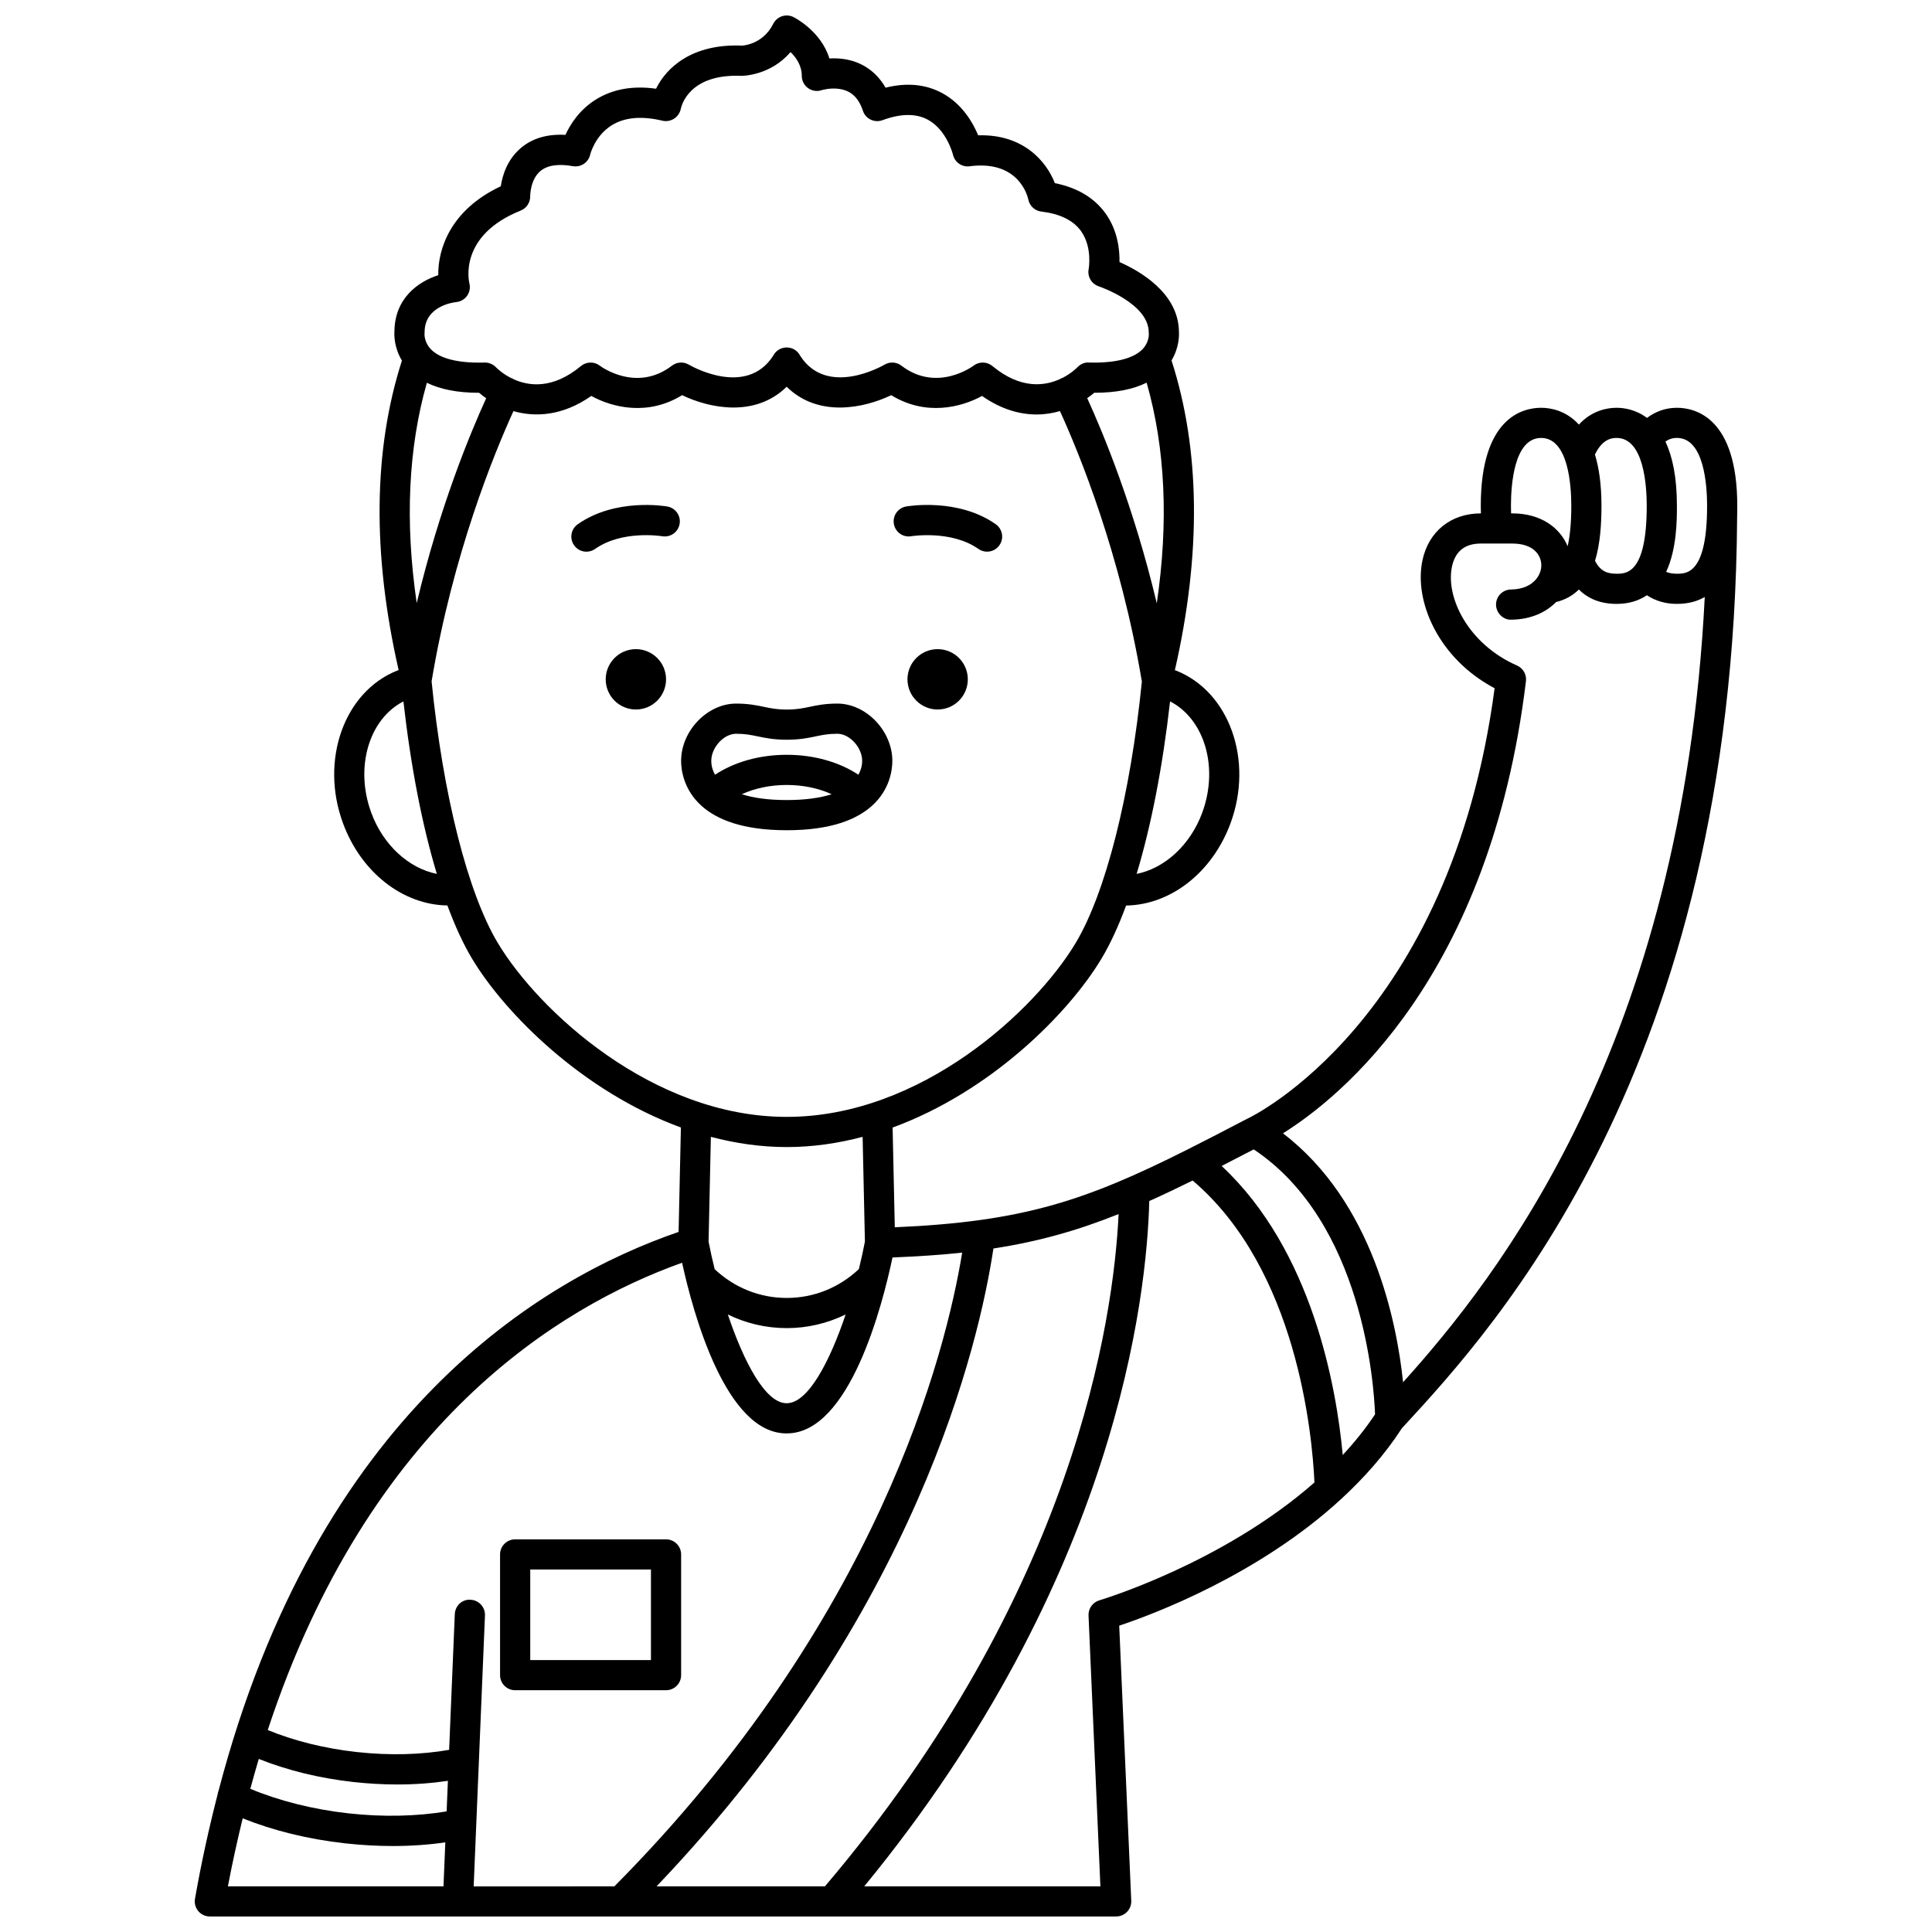 <?xml version="1.0" encoding="UTF-8"?>
<!-- Uploaded to: SVG Repo, www.svgrepo.com, Generator: SVG Repo Mixer Tools -->
<svg width="800px" height="800px" version="1.1" viewBox="144 144 512 512" xmlns="http://www.w3.org/2000/svg">
 <defs>
  <clipPath id="a">
   <path d="m195 148.09h410v503.81h-410z"/>
  </clipPath>
 </defs>
 <path d="m400.48 324.03c0 4.414-3.578 7.996-7.996 7.996-4.414 0-7.996-3.582-7.996-7.996 0-4.418 3.582-8 7.996-8 4.418 0 7.996 3.582 7.996 8"/>
 <path d="m385.52 286.1c0.105-0.012 10.582-1.684 17.762 3.367 0.699 0.492 1.504 0.73 2.301 0.73 1.254 0 2.496-0.586 3.269-1.695 1.273-1.809 0.84-4.301-0.969-5.574-9.98-7.027-23.195-4.801-23.75-4.703-2.176 0.383-3.625 2.453-3.246 4.629 0.383 2.172 2.434 3.648 4.633 3.246z"/>
 <path d="m320.51 324.03c0 4.414-3.578 7.996-7.996 7.996-4.414 0-7.996-3.582-7.996-7.996 0-4.418 3.582-8 7.996-8 4.418 0 7.996 3.582 7.996 8"/>
 <path d="m320.86 278.23c-0.559-0.102-13.773-2.324-23.75 4.703-1.809 1.266-2.238 3.762-0.969 5.574 0.777 1.105 2.016 1.695 3.269 1.695 0.797 0 1.598-0.238 2.301-0.73 7.176-5.055 17.535-3.402 17.77-3.363 2.188 0.367 4.238-1.078 4.621-3.246 0.387-2.172-1.066-4.246-3.242-4.633z"/>
 <path d="m352.53 364.02c11.695 0 18.496-2.867 22.477-6.406 0.004-0.008 0.012-0.008 0.02-0.012 0.004-0.004 0.004-0.008 0.008-0.012 4.812-4.301 5.445-9.59 5.445-11.953 0-7.941-6.949-15.18-14.578-15.18-3.246 0-5.43 0.457-7.356 0.863-1.84 0.387-3.43 0.719-6.055 0.719-2.621 0-4.215-0.332-6.055-0.719-1.926-0.406-4.109-0.863-7.356-0.863-7.629 0-14.578 7.238-14.578 15.18 0 2.363 0.637 7.652 5.453 11.957 0.004 0.004 0.004 0.004 0.004 0.008 0.004 0.004 0.008 0.004 0.012 0.008 3.973 3.539 10.781 6.41 22.484 6.41zm-0.074-8c-4.75 0-8.742-0.531-11.875-1.543 3.414-1.57 7.559-2.453 11.906-2.453 4.356 0 8.496 0.883 11.91 2.453-3.137 1.012-7.121 1.543-11.871 1.543zm-13.379-17.566c2.414 0 3.945 0.32 5.715 0.691 1.992 0.414 4.246 0.891 7.695 0.891s5.707-0.473 7.695-0.891c1.766-0.371 3.297-0.691 5.715-0.691 3.258 0 6.582 3.621 6.582 7.18 0 1.359-0.383 2.566-0.984 3.684-5.106-3.379-11.793-5.289-19.008-5.289-7.219 0-13.902 1.91-19.008 5.289-0.605-1.113-0.984-2.324-0.984-3.684 0-3.559 3.324-7.18 6.582-7.18z"/>
 <g clip-path="url(#a)">
  <path d="m604.35 281.34c0.039-1.281 0.043-2.41 0.043-3.285 0-23.453-11.184-25.988-15.992-25.988-2.992 0-5.644 0.973-7.934 2.68-2.945-2.211-6.059-2.68-8.062-2.68-2.562 0-6.594 0.758-9.98 4.453-3.441-3.769-7.559-4.453-10.012-4.453-4.809 0-15.992 2.535-15.992 25.988 0 0.684 0.023 1.336 0.039 2h-0.039c-7.926 0-13.855 4.785-15.469 12.496-2.273 10.867 4.293 25.996 19.137 33.84-11.734 88.371-64.68 113.68-65.305 113.96-0.027 0.012-0.039 0.035-0.066 0.047-0.043 0.02-0.094 0.027-0.137 0.047-5.758 3.019-10.961 5.715-15.863 8.176-0.016 0.008-0.035 0.016-0.051 0.027-27.152 13.641-43.746 19.137-77.539 20.594l-0.578-26.43c26.105-9.555 46.684-30.312 55.344-44.742 2.328-3.875 4.512-8.633 6.535-14.094 11.781-0.168 22.867-8.734 27.688-21.848 6.129-16.676-0.332-34.797-14.391-40.395-0.121-0.047-0.25-0.078-0.371-0.129 7.027-30.828 6.738-58.41-0.887-82.082 2.012-3.363 2.027-6.582 1.961-7.621-0.098-10.273-10.457-16.129-15.75-18.457 0.062-3.301-0.484-8.438-3.738-12.938-2.981-4.113-7.477-6.789-13.395-7.973-2.223-5.731-8.336-13.039-20.316-12.672-1.379-3.32-4.219-8.305-9.516-11.176-4.356-2.363-9.398-2.852-15.031-1.449-2.438-4.25-6.285-6.91-11.129-7.598-1.344-0.191-2.629-0.215-3.75-0.145-2.234-7.246-9.168-10.793-9.52-10.969-0.949-0.473-2.047-0.559-3.055-0.215-1.004 0.332-1.836 1.055-2.312 2.004-2.793 5.578-8.234 5.773-8.25 5.777-13.363-0.57-20.125 5.922-22.805 11.422-6.176-0.867-11.531 0.102-15.969 2.875-4.352 2.711-6.777 6.582-8.051 9.355-4.875-0.27-8.875 0.93-11.926 3.578-3.566 3.09-4.785 7.273-5.199 10.039-13.277 6.238-16.664 16.531-16.574 23.57-5.293 1.707-11.551 6.062-11.617 14.961-0.07 1.043-0.051 4.289 1.992 7.668-7.598 23.656-7.883 51.219-0.875 82.023-0.117 0.043-0.246 0.074-0.363 0.125-14.07 5.598-20.531 23.727-14.402 40.402 4.82 13.121 15.906 21.684 27.688 21.848 2.023 5.461 4.207 10.219 6.531 14.094 8.66 14.434 29.238 35.191 55.348 44.746l-0.609 27.676c-36.547 12.566-95.812 48.172-121.93 148.16-0.004 0.004-0.008 0.008-0.008 0.012-0.141 0.293-0.164 0.605-0.227 0.906-2.254 8.738-4.285 17.91-6 27.652-0.203 1.164 0.117 2.359 0.875 3.258 0.758 0.906 1.883 1.426 3.062 1.426h240.19c1.09 0 2.137-0.445 2.887-1.234 0.754-0.789 1.156-1.852 1.109-2.938l-3.191-72.898c9.152-3.043 36.859-13.438 58.613-33.367 0.043-0.043 0.098-0.078 0.141-0.129 6.027-5.539 11.598-11.777 16.172-18.832l0.613-0.664c23.957-26 87.258-94.785 88.211-240.5zm-7.953-3.289c0 17.992-5.402 17.992-7.996 17.992-1.133 0-2.062-0.156-2.852-0.492 2.848-6.109 2.852-13.883 2.852-17.5 0-7.758-1.234-13.191-3.047-17.039 0.891-0.621 1.883-0.957 3.047-0.957 7.219 0.004 7.996 12.586 7.996 17.996zm-23.992-17.992c7.219 0 7.996 12.582 7.996 17.992 0 17.992-5.402 17.992-7.996 17.992-2.434 0-4.281-0.613-5.703-3.422 1.406-4.629 1.703-9.957 1.703-14.57 0-5.684-0.664-10.113-1.727-13.598 2.051-4.34 4.781-4.394 5.727-4.394zm-27.988 17.992c0-5.41 0.781-17.992 7.996-17.992 7.219 0 7.996 12.582 7.996 17.992 0 4.734-0.383 8.164-0.969 10.707-2.004-4.816-6.965-8.707-14.668-8.707h-0.32c-0.012-0.656-0.035-1.301-0.035-2zm3.973 46.461c0.211-1.75-0.746-3.43-2.363-4.141-12.859-5.633-18.965-17.98-17.246-26.188 0.852-4.074 3.422-6.137 7.641-6.137h8.355c5.648 0 7.668 3.082 7.684 5.727 0.008 1.273-0.449 2.574-1.348 3.684-0.012 0.016-0.027 0.027-0.039 0.043-1.277 1.543-3.438 2.688-6.656 2.723-2.207 0.023-3.977 1.836-3.953 4.043 0.023 2.207 1.945 4.066 4.043 3.953 5.199-0.055 9.191-1.938 11.883-4.676 2.481-0.605 4.457-1.758 6.027-3.316 2.535 2.531 5.875 3.809 9.992 3.809 3.34 0 5.945-0.883 8.035-2.293 2.227 1.473 4.859 2.293 7.957 2.293 2.981 0 5.402-0.684 7.375-1.828-5.969 118.71-55.035 180.43-79.949 208.1-1.664-15.961-7.981-47.754-31.832-65.965 15.211-9.5 54.91-41.402 64.395-119.83zm-230.4 319.4c69.105-72.457 85.535-144.16 89.277-169.05 11.961-1.836 22.23-4.738 33.176-9.121-1.332 27.938-11.68 100.27-77.824 178.16h-44.629zm144.62-284.55c-3.188 8.66-10.043 14.785-17.391 16.227 3.848-12.746 6.902-28.359 8.859-45.711 9.098 4.664 12.961 17.438 8.531 29.484zm-14.738-113.95c4.949 17.34 5.856 36.922 2.684 58.48-6.074-25.547-14.246-45.215-18.434-54.375 0.672-0.469 1.312-0.949 1.871-1.43h0.152c5.566 0 10.145-0.906 13.727-2.676zm-191.35-13.348c-0.012-6.918 7.531-7.918 8.367-8.004 1.16-0.109 2.215-0.719 2.891-1.672 0.676-0.953 0.898-2.152 0.617-3.277-0.129-0.516-2.961-12.688 13.598-19.309 1.535-0.617 2.535-2.144 2.512-3.797 0-0.043-0.027-4.348 2.668-6.644 1.828-1.559 4.734-2.016 8.641-1.324 2.113 0.367 4.117-0.98 4.586-3.059 0.008-0.051 1.234-4.992 5.715-7.781 3.394-2.113 7.918-2.523 13.449-1.207 1.047 0.25 2.168 0.035 3.082-0.547 0.914-0.582 1.555-1.539 1.77-2.594 0.195-0.957 2.309-9.344 16.066-8.746 0.363 0 7.719-0.082 13.016-6.309 1.477 1.43 2.981 3.566 2.981 6.309 0 1.285 0.617 2.492 1.664 3.246 1.043 0.75 2.379 0.961 3.602 0.547 0.02-0.004 2.219-0.695 4.668-0.332 3.106 0.441 5.098 2.289 6.269 5.801 0.34 1.027 1.086 1.871 2.062 2.34 0.98 0.469 2.098 0.52 3.113 0.148 4.824-1.785 8.855-1.828 11.992-0.156 5.078 2.723 6.68 9.246 6.695 9.285 0.461 2.012 2.391 3.367 4.414 3.078 12.922-1.68 15.324 7.758 15.555 8.805 0.332 1.703 1.727 2.992 3.445 3.199 4.891 0.582 8.41 2.297 10.457 5.086 3.156 4.305 2.098 10.105 2.094 10.141-0.402 1.992 0.758 3.969 2.691 4.598 0.133 0.043 13.238 4.508 13.223 12.18 0 0.156 0.008 0.316 0.027 0.473 0 0.02 0.121 2.051-1.582 3.902-1.676 1.816-5.547 3.867-14.305 3.633-1.098-0.109-2.242 0.414-3.031 1.238-0.152 0.16-1.617 1.652-4.055 2.879-0.098 0.035-0.195 0.027-0.293 0.074-0.074 0.035-0.121 0.105-0.191 0.148-4.043 1.875-10.461 2.844-18-3.418-1.43-1.188-3.512-1.23-4.988-0.094-0.098 0.074-9.66 7.25-19.121 0-1.293-0.992-3.059-1.098-4.461-0.273-0.625 0.355-15.23 8.727-22.363-2.344-0.324-0.648-0.828-1.215-1.488-1.621-0.652-0.398-1.371-0.586-2.082-0.586-0.008 0-0.016-0.004-0.027 0-0.711 0-1.43 0.191-2.082 0.586-0.664 0.406-1.168 0.973-1.488 1.621-7.137 11.074-21.738 2.711-22.352 2.348-1.402-0.836-3.176-0.73-4.473 0.27-9.348 7.16-18.746 0.285-19.121 0-1.48-1.137-3.551-1.09-4.988 0.094-7.5 6.231-13.875 5.332-17.93 3.465-0.094-0.051-0.152-0.141-0.246-0.188-0.102-0.047-0.207-0.039-0.312-0.078-2.25-1.141-3.691-2.512-4.051-2.879-0.754-0.793-1.805-1.242-2.898-1.242-0.043 0-0.09 0-0.133 0.004-8.703 0.234-12.496-1.754-14.203-3.527-1.812-1.883-1.684-4.008-1.688-4.012 0.016-0.16 0.023-0.32 0.023-0.477zm-2.09 71.762c-3.148-21.52-2.242-41.066 2.691-58.387 3.574 1.75 8.141 2.652 13.684 2.652h0.152c0.562 0.488 1.203 0.973 1.883 1.449-4.184 9.152-12.34 28.785-18.41 54.285zm-12.051 55.535c-4.426-12.047-0.562-24.82 8.527-29.48 1.961 17.348 5.012 32.965 8.859 45.707-7.344-1.445-14.203-7.562-17.387-16.227zm33.57 34.586c-7.988-13.312-14.547-39.223-17.574-69.387 5.652-33.832 16.637-60.539 21.688-71.605 5.766 1.641 13.004 1.316 20.637-4.023 5.527 3.043 14.945 5.414 24.059-0.207 7.273 3.492 19.344 5.981 27.711-2.231 8.367 8.219 20.441 5.723 27.715 2.231 9.109 5.617 18.527 3.25 24.059 0.207 5.106 3.574 10.039 4.91 14.473 4.91 2.199 0 4.266-0.348 6.18-0.895 5.059 11.07 16.055 37.805 21.707 71.68-3.031 30.129-9.586 56.016-17.566 69.316-10.68 17.801-40.902 46.043-76.543 46.043-35.633 0.004-65.859-28.238-76.543-46.039zm76.543 54.039c6.926 0 13.652-1.004 20.109-2.707l0.609 27.758c-0.441 2.316-0.984 4.766-1.602 7.281-5.211 4.93-11.953 7.652-19.121 7.652-7.152 0-13.887-2.719-19.098-7.629-0.625-2.527-1.168-4.984-1.613-7.305l0.609-27.758c6.457 1.699 13.18 2.707 20.105 2.707zm15.609 44.363c-4.215 12.5-9.953 23.52-15.617 23.52-0.016-0.004-0.035-0.004-0.047 0-5.629 0-11.348-11.016-15.555-23.512 4.812 2.34 10.105 3.609 15.602 3.609 5.504 0.004 10.805-1.277 15.617-3.617zm-43.344-13.711c2.953 13.5 11.609 45.227 27.629 45.227h0.141c16.641 0 25.355-34.078 27.992-46.621 6.711-0.273 12.84-0.676 18.469-1.285-4.379 26.719-22.191 97.387-92.176 167.95l-37.285 0.004 2.992-71.797c0.094-2.207-1.625-4.074-3.832-4.164-2.258-0.164-4.07 1.621-4.164 3.828l-1.5 35.949c-7.441 1.293-15.797 1.539-24.484 0.578-8.613-0.949-16.645-2.988-23.586-5.828 26.75-81.258 77.094-112.15 109.8-123.84zm-112.18 131.5c7.484 2.984 16.023 5.117 25.098 6.117 3.953 0.438 7.867 0.652 11.684 0.652 4.625 0 9.098-0.336 13.336-0.969l-0.336 8.102c-7.906 1.309-16.781 1.535-25.984 0.52-9.453-1.043-18.496-3.359-26.039-6.5 0.723-2.688 1.469-5.332 2.242-7.922zm-4.262 15.738c8.039 3.227 17.281 5.539 27.176 6.633 4.277 0.473 8.512 0.707 12.641 0.707 4.812 0 9.469-0.332 13.879-0.969l-0.484 11.66h-57.133c1.18-6.25 2.508-12.227 3.922-18.031zm227.03-57.77c-1.766 0.516-2.953 2.176-2.875 4.016l3.144 71.789-62.59-0.004c66.895-81.477 74.91-156.52 75.543-181.62 3.664-1.641 7.477-3.449 11.492-5.434 27.688 23.5 31.703 67.34 32.281 80.016-24.43 21.492-56.59 31.113-56.996 31.234zm64.492-38.52c-1.66-17.891-8.008-54.129-32.094-76.59 2.731-1.398 5.539-2.848 8.504-4.394 29.039 19.344 31.879 62.613 32.152 70.215-2.543 3.828-5.445 7.41-8.562 10.77z"/>
 </g>
 <path d="m280.52 591.93h39.984c2.207 0 4-1.789 4-4v-31.988c0-2.211-1.793-4-4-4h-39.984c-2.207 0-4 1.789-4 4v31.988c0.004 2.211 1.793 4 4 4zm4-31.988h31.988v23.992h-31.988z"/>
</svg>